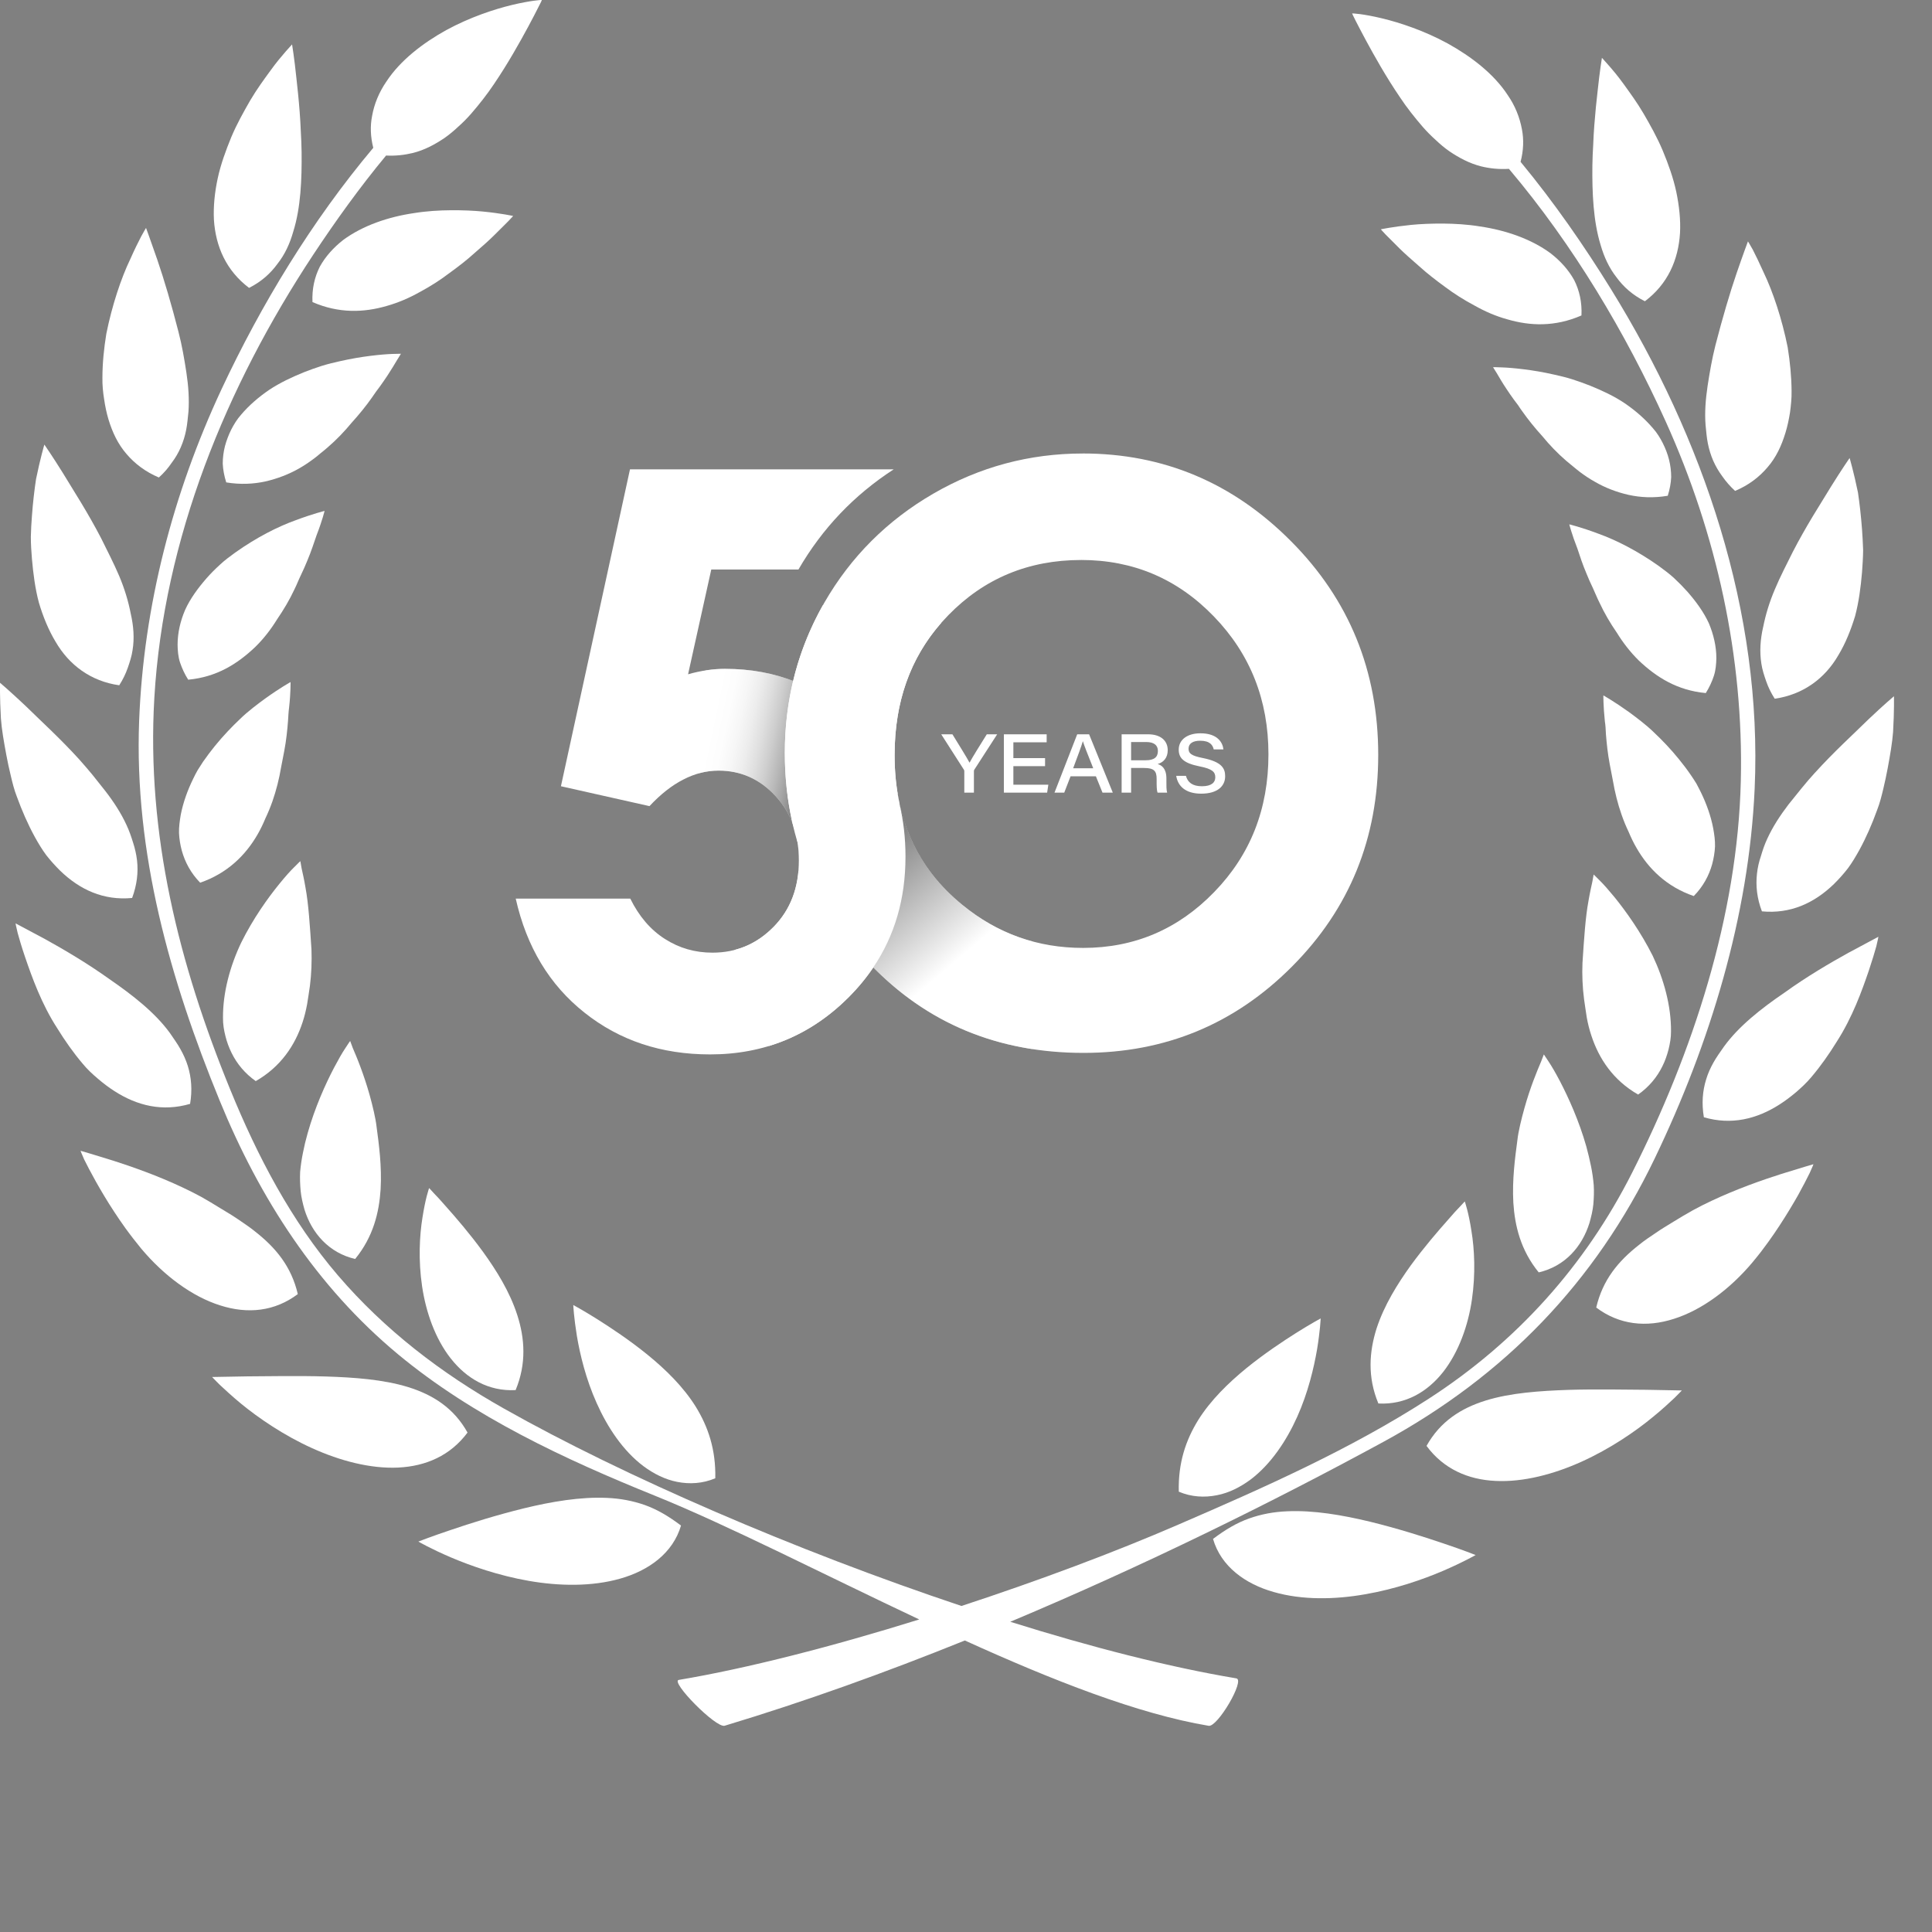 <?xml version="1.0" encoding="UTF-8"?>
<svg xmlns="http://www.w3.org/2000/svg" xmlns:xlink="http://www.w3.org/1999/xlink" viewBox="0 0 150 150">
  <rect x="0" y="0" width="150" height="150" fill="#808080" stroke="none"/>
  <defs>
    <style>
      .cls-1 {
        fill-rule: evenodd;
      }

      .cls-1, .cls-2 {
        fill: #fff;
      }

      .cls-3 {
        isolation: isolate;
      }

      .cls-4 {
        fill: url(#linear-gradient-2);
      }

      .cls-4, .cls-5 {
        mix-blend-mode: multiply;
        opacity: .5;
      }

      .cls-5 {
        fill: url(#linear-gradient);
      }
    </style>
    <linearGradient id="linear-gradient" x1="62.21" y1="60.25" x2="53.496" y2="58.429" gradientUnits="userSpaceOnUse">
      <stop offset="0" stop-color="#000"/>
      <stop offset=".009" stop-color="#050505"/>
      <stop offset=".108" stop-color="#3f3f3f"/>
      <stop offset=".209" stop-color="#727272"/>
      <stop offset=".311" stop-color="#9d9d9d"/>
      <stop offset=".413" stop-color="silver"/>
      <stop offset=".516" stop-color="#dcdcdc"/>
      <stop offset=".62" stop-color="#efefef"/>
      <stop offset=".726" stop-color="#fbfbfb"/>
      <stop offset=".835" stop-color="#fff"/>
    </linearGradient>
    <linearGradient id="linear-gradient-2" x1="67.194" y1="66.195" x2="77.031" y2="77.736" gradientUnits="userSpaceOnUse">
      <stop offset="0" stop-color="#000"/>
      <stop offset=".721" stop-color="#fff"/>
    </linearGradient>
  </defs>
  <g class="cls-3">
    <g id="Ebene_1" data-name="Ebene 1">
      <g>
        <g>
          <g>
            <path class="cls-2" d="M48.915,36.438h20.475c-3.083,1.997-5.552,4.591-7.397,7.776h-6.769l-1.802,8.137c.494-.144.988-.247,1.473-.319.483-.072.947-.103,1.389-.103,4.013,0,7.36,1.368,10.025,4.105,2.666,2.736,3.993,6.234,3.993,10.502,0,4.311-1.471,7.941-4.416,10.894-2.954,2.952-6.536,4.434-10.756,4.434-3.788,0-7.029-1.081-9.747-3.241-2.717-2.15-4.499-5.102-5.342-8.856h8.893c.68,1.377,1.575,2.427,2.697,3.137,1.112.711,2.336,1.06,3.684,1.06,1.864,0,3.448-.668,4.756-2.006,1.307-1.337,1.956-3.055,1.956-5.153,0-2.038-.608-3.703-1.822-5.01-1.214-1.307-2.687-1.965-4.416-1.965-.927,0-1.832.226-2.727.689-.896.452-1.77,1.142-2.635,2.068l-6.876-1.544,5.362-24.605Z"/>
            <path class="cls-5" d="M54.77,52.051c.043-.007.084-.012.126-.019.483-.072.947-.103,1.389-.103,4.013,0,7.36,1.368,10.025,4.105.435.447.835.914,1.199,1.401l-.64,10.202h-4.876c.024-.271.036-.549.036-.833,0-2.038-.608-3.703-1.822-5.01-1.214-1.307-2.687-1.965-4.416-1.965-.513,0-1.02.07-1.522.21l.501-7.988Z"/>
            <path class="cls-2" d="M84.062,35.208c6.269,0,11.662,2.273,16.171,6.81,4.518,4.536,6.772,10.071,6.772,16.593,0,6.47-2.223,11.942-6.68,16.417-4.446,4.475-9.85,6.718-16.201,6.718-6.66,0-12.186-2.305-16.582-6.903-4.405-4.598-6.608-10.06-6.608-16.386,0-4.228,1.03-8.126,3.078-11.685,2.049-3.55,4.868-6.367,8.45-8.445,3.592-2.078,7.462-3.117,11.6-3.117h0ZM83.939,43.478c-4.086,0-7.524,1.43-10.303,4.279-2.79,2.85-4.18,6.471-4.18,10.873,0,4.897,1.75,8.774,5.26,11.623,2.727,2.233,5.847,3.343,9.377,3.343,3.983,0,7.38-1.45,10.179-4.34,2.81-2.891,4.21-6.45,4.21-10.688,0-4.218-1.411-7.787-4.24-10.708-2.821-2.921-6.259-4.383-10.304-4.383h0Z"/>
            <path class="cls-4" d="M80.153,81.451c-4.918-.753-9.121-2.957-12.611-6.609-.456-.476-.889-.962-1.297-1.456v-11.749h3.453c.59,3.505,2.261,6.379,5.019,8.617,1.665,1.363,3.475,2.308,5.437,2.837v8.36Z"/>
            <path class="cls-1" d="M70.303,66.536c0-1.466-.156-2.841-.471-4.127l.001.003.015.002c-.261-1.185-.392-2.447-.392-3.784,0-4.099,1.204-7.519,3.621-10.272l-9.193-1.366c-1.047,1.866-1.816,3.824-2.306,5.873-.429,1.794-.645,3.657-.645,5.589,0,1.892.198,3.706.591,5.443.184.476.318.982.401,1.519.067.441.102.904.102,1.386,0,2.098-.648,3.816-1.956,5.153-.887.907-1.902,1.508-3.044,1.798l2.675,7.456c2.303-.699,4.363-1.961,6.185-3.782.729-.731,1.368-1.503,1.916-2.318,1.666-2.474,2.499-5.332,2.499-8.575h0ZM69.83,62.398c-.012-.049-.025-.098-.037-.146.012.048.025.097.037.146h0ZM69.784,62.216c-.013-.052-.027-.103-.04-.154.013.051.027.102.04.154h0ZM69.739,62.047c-.012-.046-.026-.093-.038-.139.012.046.026.093.038.139h0ZM69.691,61.871c-.015-.051-.029-.1-.044-.15.015.051.029.1.044.15h0ZM69.639,61.696c-.012-.044-.026-.088-.039-.13.013.043.027.086.039.13h0ZM69.59,61.531c-.016-.049-.031-.099-.047-.148.016.049.031.099.047.148h0ZM69.535,61.358c-.015-.044-.029-.088-.044-.131.015.044.029.088.044.131h0ZM69.481,61.196c-.017-.048-.034-.097-.051-.146.017.049.034.098.051.146h0ZM69.42,61.02c-.016-.043-.03-.084-.046-.126.016.042.03.083.046.126h0ZM69.364,60.864c-.018-.047-.036-.095-.054-.144.018.048.036.097.054.144h0ZM69.299,60.69c-.017-.043-.033-.084-.049-.127.017.043.033.084.049.127h0ZM69.24,60.539c-.018-.047-.037-.095-.057-.143.02.047.039.095.057.143h0ZM69.169,60.364c-.017-.04-.034-.082-.051-.123.017.042.034.083.051.123h0ZM69.108,60.217c-.02-.047-.04-.093-.061-.14.02.047.04.093.061.14h0ZM69.033,60.044c-.019-.043-.037-.084-.056-.126.019.042.037.083.056.126h0ZM68.968,59.899c-.021-.046-.043-.093-.064-.139.021.046.043.093.064.139h0ZM68.889,59.728c-.021-.044-.042-.088-.063-.13.021.043.042.086.063.13h0ZM68.821,59.587c-.022-.046-.045-.092-.067-.138.022.046.045.092.067.138h0ZM68.736,59.415c-.022-.044-.045-.086-.067-.13.022.044.045.086.067.13h0ZM68.666,59.277c-.024-.045-.047-.09-.072-.135.025.045.048.09.072.135h0ZM68.576,59.109c-.024-.045-.048-.09-.073-.134.025.044.049.089.073.134h0ZM68.498,58.967c-.022-.043-.047-.085-.071-.127.024.042.048.084.071.127h0ZM68.408,58.807c-.025-.044-.051-.088-.076-.131.026.044.052.088.076.131h0ZM68.324,58.661c-.024-.04-.048-.081-.072-.12.024.039.048.08.072.12h0ZM68.234,58.509c-.027-.043-.054-.086-.08-.129.026.043.053.086.08.129h0ZM68.142,58.361c-.024-.038-.048-.076-.072-.115.024.038.048.076.072.115h0ZM68.051,58.216c-.028-.043-.055-.085-.083-.127.028.042.055.084.083.127h0ZM67.953,58.068c-.025-.038-.049-.075-.075-.112.026.037.051.074.075.112h0ZM67.86,57.929c-.028-.043-.057-.084-.086-.126.029.042.058.083.086.126h0ZM67.757,57.778c-.026-.036-.051-.072-.076-.108.026.036.051.072.076.108h0ZM67.661,57.644c-.029-.042-.06-.082-.089-.123.029.042.06.082.089.123h0ZM67.554,57.494c-.027-.035-.053-.071-.08-.106.027.035.053.071.08.106h0ZM67.456,57.364c-.031-.04-.062-.081-.092-.121.03.04.061.081.092.121h0ZM67.341,57.215c-.027-.035-.054-.07-.082-.103.028.034.055.068.082.103h0ZM67.241,57.089c-.031-.04-.063-.08-.095-.119.033.039.064.079.095.119h0ZM67.122,56.942c-.029-.036-.057-.071-.086-.106.029.035.058.07.086.106h0ZM67.021,56.819c-.034-.039-.067-.08-.101-.119.034.039.067.08.101.119h0ZM66.896,56.674c-.031-.037-.063-.073-.094-.109.031.036.063.072.094.109h0ZM66.792,56.553c-.035-.039-.07-.077-.106-.117.036.039.071.077.106.117h0ZM66.663,56.409c-.034-.037-.067-.074-.101-.11.034.036.067.073.101.11h0ZM66.555,56.291c-.036-.038-.072-.076-.108-.114.036.038.072.076.108.114h0ZM66.419,56.147c-.036-.038-.072-.076-.109-.113.037.037.073.075.109.113h0Z"/>
          </g>
          <g>
            <path class="cls-2" d="M74.868,61.542v-1.671c0-.049-.013-.085-.041-.126l-1.75-2.733h.869c.453.74,1.117,1.798,1.328,2.204.213-.402.879-1.469,1.339-2.204h.807l-1.776,2.749c-.02.032-.029.055-.029.117v1.664h-.747Z"/>
            <path class="cls-2" d="M81.139,59.482h-2.461v1.44h2.715l-.094.62h-3.358v-4.53h3.321v.62h-2.585v1.23h2.461v.62Z"/>
            <path class="cls-2" d="M83.119,60.271l-.492,1.271h-.757l1.764-4.53h.924l1.84,4.53h-.8l-.513-1.271h-1.966ZM84.879,59.649c-.462-1.159-.699-1.757-.802-2.096h-.006c-.103.352-.376,1.102-.752,2.096h1.56Z"/>
            <path class="cls-2" d="M87.819,59.626v1.915h-.736v-4.53h2.059c.956,0,1.52.482,1.52,1.236,0,.575-.313.938-.782,1.073.295.087.679.323.679,1.119v.205c0,.324-.006.7.058.897h-.742c-.075-.197-.074-.531-.074-.955v-.122c0-.604-.202-.838-.972-.838h-1.01ZM87.819,59.027h1.131c.653,0,.949-.238.949-.721,0-.452-.305-.696-.913-.696h-1.168v1.417Z"/>
            <path class="cls-2" d="M92.075,60.236c.137.502.5.808,1.244.808.752,0,1.036-.302,1.036-.693,0-.417-.23-.654-1.226-.851-1.281-.254-1.613-.677-1.613-1.298,0-.772.667-1.269,1.686-1.269,1.32,0,1.728.71,1.784,1.251h-.752c-.078-.323-.279-.674-1.055-.674-.565,0-.9.215-.9.619,0,.364.21.546,1.093.721,1.494.299,1.749.805,1.749,1.423,0,.748-.577,1.347-1.859,1.347-1.234,0-1.818-.6-1.941-1.383h.754Z"/>
          </g>
        </g>
        <g>
          <path class="cls-2" d="M52.872,118.443c-.97-.734-1.861-1.252-2.806-1.592-.952-.332-1.922-.513-2.953-.555-2.053-.093-4.289.29-6.427.808-2.142.526-4.176,1.165-5.701,1.687-1.513.505-2.505.897-2.505.897,0,0,.97.563,2.523,1.226,1.556.663,3.713,1.418,6.062,1.826,2.331.407,4.881.457,7.098-.179,2.206-.625,4.085-1.978,4.71-4.118Z"/>
          <path class="cls-2" d="M46.329,108.943c.833,1.871,2.044,3.702,3.633,4.893.79.587,1.675,1.035,2.626,1.219.946.185,1.959.136,2.947-.282.049-2.239-.561-4.01-1.519-5.561-.964-1.542-2.325-2.877-3.734-4.025-1.409-1.144-2.855-2.1-3.941-2.784-1.089-.683-1.83-1.081-1.83-1.081,0,0,.006.244.049.663.04.418.113,1.017.229,1.737.241,1.431.698,3.352,1.54,5.221Z"/>
          <path class="cls-2" d="M30.924,113.941c2.144-.105,4.042-.926,5.375-2.718-1.062-1.903-2.681-2.931-4.616-3.531-1.934-.593-4.188-.752-6.406-.822-2.212-.066-4.408-.015-6.055-.009-1.693.033-2.752.049-2.752.049,0,0,.205.229.589.603.381.352.94.877,1.629,1.446,1.397,1.15,3.368,2.494,5.543,3.476,2.175.986,4.548,1.609,6.693,1.507Z"/>
          <path class="cls-2" d="M35.002,105.476c1.217,1.545,2.916,2.561,5.03,2.451.857-2.058.711-4.027.128-5.831-.579-1.801-1.611-3.453-2.651-4.893-1.05-1.44-2.114-2.669-2.898-3.549-.381-.442-.711-.795-.946-1.035-.216-.247-.351-.377-.351-.377,0,0-.073.22-.18.618-.104.398-.223.967-.333,1.666-.229,1.405-.329,3.327-.03,5.341.296,2.004,1.013,4.062,2.23,5.61Z"/>
          <path class="cls-2" d="M8.753,90.103c-1.519-.476-2.501-.757-2.501-.757,0,0,.092.25.284.676.204.415.512,1.008.903,1.707.394.697.869,1.507,1.428,2.356.277.424.573.859.887,1.295l.25.337.308.407c.217.271.433.543.647.813,1.775,2.116,3.969,3.732,6.125,4.411,2.157.693,4.249.47,6.037-.874-.5-2.141-1.705-3.599-3.331-4.871-.396-.325-.842-.615-1.284-.921-.445-.302-.921-.59-1.403-.877-.482-.304-.976-.593-1.482-.882-.482-.262-.952-.497-1.44-.726-1.928-.911-3.911-1.609-5.427-2.094Z"/>
          <path class="cls-2" d="M23.639,93.907c.574,1.85,1.91,3.369,3.935,3.839,1.415-1.73,1.861-3.621,1.977-5.406.101-1.789-.128-3.482-.32-4.904-.067-.603-.308-1.618-.531-2.413-.229-.819-.482-1.557-.711-2.172-.229-.621-.445-1.124-.595-1.473-.128-.355-.207-.557-.207-.557,0,0-.15.201-.378.563-.247.365-.537.88-.879,1.524-.671,1.284-1.482,3.082-2.044,5.073-.143.5-.265,1.01-.366,1.525-.098.479-.171.973-.217,1.473-.024.496-.006.99.04,1.49.049.494.165.967.296,1.437Z"/>
          <path class="cls-2" d="M6.426,82.593c.351.43.76.807,1.18,1.162.412.355.839.676,1.284.961,1.766,1.136,3.731,1.612,5.869.988.18-1.069.101-2.045-.18-2.951-.141-.447-.333-.883-.574-1.303-.229-.421-.525-.816-.796-1.222-1.15-1.597-2.923-2.977-4.71-4.207-1.736-1.243-3.563-2.314-4.96-3.087-1.428-.766-2.331-1.244-2.331-1.244,0,0,.043.271.161.735.122.458.314,1.106.58,1.888.531,1.55,1.272,3.636,2.504,5.535.592.958,1.254,1.9,1.971,2.744Z"/>
          <path class="cls-2" d="M17.984,81.756c.415.84,1.028,1.585,1.873,2.181,1.94-1.112,3.053-2.778,3.639-4.582.15-.453.26-.917.348-1.386.042-.229.079-.467.11-.699.031-.238.07-.476.107-.717.122-.958.152-1.913.122-2.829-.122-1.829-.229-3.554-.464-4.808-.104-.627-.223-1.141-.302-1.498-.061-.361-.098-.56-.098-.56,0,0-.18.163-.476.467-.311.302-.699.738-1.15,1.294-.909,1.113-2.041,2.704-2.959,4.551-.872,1.826-1.434,3.889-1.421,5.851-.006.496.073.964.189,1.418.113.458.275.9.482,1.316Z"/>
          <path class="cls-2" d="M2.704,64.982c.271.491.558.967.885,1.409.339.433.705.837,1.08,1.208,1.528,1.479,3.368,2.329,5.589,2.12.375-1.014.488-1.984.381-2.921-.055-.468-.161-.929-.308-1.383-.143-.458-.296-.912-.506-1.356-.409-.897-.976-1.774-1.632-2.626-.339-.423-.674-.847-1.006-1.266-.342-.415-.693-.822-1.05-1.222-1.452-1.6-3.06-3.064-4.173-4.158C.816,53.703.004,53.011.004,53.011c0,0-.03,1.107.067,2.774.058.831.229,1.798.421,2.834.095.519.211,1.052.342,1.594.128.537.259,1.09.47,1.627.393,1.081.857,2.15,1.4,3.142Z"/>
          <path class="cls-2" d="M15.538,68.533c2.114-.729,3.529-2.132,4.457-3.744.235-.406.433-.822.61-1.249.204-.429.384-.865.54-1.306.308-.882.531-1.777.677-2.651.168-.868.348-1.714.433-2.497.049-.392.079-.766.107-1.121.024-.355.037-.689.079-.995.137-1.214.116-2.015.116-2.015,0,0-.821.452-1.989,1.295-.29.209-.604.447-.933.706-.332.264-.671.547-.988.857-.653.614-1.327,1.325-1.964,2.106-.32.392-.622.801-.921,1.226-.14.213-.284.433-.418.653-.125.218-.241.444-.348.67-.44.898-.778,1.841-.964,2.796-.079.473-.147.952-.134,1.418.024.464.098.927.22,1.371.25.897.705,1.743,1.422,2.478Z"/>
          <path class="cls-2" d="M7.853,41.791c-.494-.952-1.028-1.879-1.547-2.744-.537-.871-1.019-1.656-1.422-2.32-.833-1.338-1.44-2.21-1.44-2.21,0,0-.314,1.054-.647,2.686-.125.83-.241,1.801-.317,2.853-.043.526-.073,1.069-.085,1.626,0,.559.037,1.133.085,1.708.101,1.145.247,2.305.54,3.398.326,1.1.753,2.138,1.296,3.037,1.049,1.81,2.742,3.07,4.942,3.38.287-.448.5-.895.662-1.353.156-.454.308-.912.372-1.373.152-.926.079-1.877-.143-2.844-.186-.964-.482-1.94-.897-2.922-.418-.982-.931-1.972-1.4-2.923Z"/>
          <path class="cls-2" d="M19.808,50.24c.668-.651,1.229-1.383,1.699-2.146.519-.758.982-1.539,1.348-2.325.195-.389.339-.778.524-1.155.18-.377.345-.744.488-1.103.302-.714.512-1.382.711-1.952.44-1.129.622-1.891.622-1.891,0,0-.906.22-2.254.726-1.379.494-3.035,1.335-4.683,2.506-.403.293-.83.605-1.193.949-.366.335-.723.691-1.052,1.068-.653.752-1.254,1.569-1.647,2.439-.372.871-.583,1.784-.583,2.703.006.454.043.914.186,1.368.156.454.357.906.638,1.344,2.23-.209,3.828-1.236,5.195-2.53Z"/>
          <path class="cls-2" d="M13.32,35.945c.296-.386.531-.793.717-1.22.186-.429.323-.874.415-1.338.092-.461.128-.943.18-1.425.067-.967,0-1.992-.162-3.046s-.339-2.097-.613-3.151c-.537-2.103-1.123-4.081-1.641-5.591-.522-1.512-.878-2.476-.878-2.476,0,0-.143.226-.369.644-.223.422-.522,1.028-.854,1.775-.711,1.478-1.416,3.588-1.861,5.802-.183,1.129-.302,2.283-.302,3.401-.012.557.043,1.123.131,1.666.079.548.189,1.072.339,1.576.308,1.011.729,1.907,1.397,2.681.659.773,1.489,1.394,2.514,1.83.397-.355.723-.734.988-1.129Z"/>
          <path class="cls-2" d="M30.839,27.938c.189-.299.29-.473.29-.473,0,0-.241,0-.656.015-.427.015-1.006.059-1.711.148-.705.087-1.525.223-2.422.427-.439.102-.915.211-1.367.355-.449.145-.912.305-1.376.491-.915.371-1.867.816-2.694,1.365-.818.56-1.571,1.205-2.187,1.934-.317.358-.558.753-.769,1.165-.201.407-.363.834-.482,1.275-.11.442-.171.897-.171,1.364.024.473.116.958.271,1.449,1.092.181,2.114.13,3.044-.075.921-.211,1.824-.557,2.62-1.013.403-.229.778-.485,1.144-.758.186-.136.357-.281.525-.425.18-.142.36-.287.531-.439.698-.597,1.318-1.251,1.867-1.916.586-.645,1.12-1.306,1.565-1.937.11-.154.214-.311.32-.462.116-.152.216-.297.326-.439.204-.287.396-.56.561-.81.336-.509.589-.942.769-1.241Z"/>
          <path class="cls-2" d="M19.338,22.352c.952-.482,1.656-1.115,2.199-1.861.577-.726.97-1.579,1.235-2.52.577-1.842.668-4.042.644-6.166-.006-.539-.031-1.072-.061-1.595-.018-.513-.052-1.019-.088-1.507-.073-.982-.171-1.897-.259-2.681-.159-1.545-.332-2.575-.332-2.575,0,0-.18.201-.488.544-.302.35-.735.853-1.205,1.51-.476.653-1.031,1.406-1.553,2.289-.506.882-1.043,1.832-1.477,2.864-.424,1.039-.814,2.1-1.049,3.188-.235,1.091-.345,2.178-.296,3.211.134,2.091.958,3.961,2.73,5.299Z"/>
          <path class="cls-2" d="M34.853,21.23c.717-.519,1.397-1.043,1.977-1.572.601-.519,1.144-.998,1.577-1.432.433-.439.808-.792,1.055-1.051.247-.253.378-.407.378-.407,0,0-.921-.205-2.361-.346-.717-.068-1.543-.105-2.459-.099-.915.006-1.904.064-2.88.223-1.983.29-3.978.964-5.506,2.094-.741.584-1.363,1.27-1.803,2.063-.409.81-.619,1.736-.57,2.75,2.053.895,3.993.816,5.759.302.903-.253,1.757-.624,2.547-1.068.808-.433,1.587-.924,2.285-1.457Z"/>
          <path class="cls-2" d="M30.906,105.149c5.839,4.844,12.959,8.158,19.944,10.979,5.717,2.312,13.05,6.087,20.52,9.606-6.714,2.091-13.34,3.799-18.666,4.693-.698.111,2.886,3.763,3.56,3.558,6.183-1.862,12.461-4.121,18.647-6.618,6.76,3.072,13.434,5.704,18.931,6.624.692.114,2.843-3.564,2.15-3.682-5.207-.871-11.256-2.419-17.555-4.394,10.375-4.356,20.362-9.286,28.998-13.985,9.374-5.108,16.411-12.356,21.039-21.994,4.289-8.923,7.312-18.791,7.757-28.702.616-13.729-3.993-27.193-11.143-38.765-2.093-3.386-4.435-6.766-7.031-9.905.229-.871.259-1.717.107-2.515-.174-.946-.543-1.856-1.107-2.669-1.086-1.662-2.849-3-4.652-4.001-1.815-.991-3.7-1.617-5.109-1.955-.711-.174-1.293-.27-1.699-.328-.204-.024-.366-.043-.469-.049-.095-.006-.15-.006-.15-.006,0,0,.018.049.061.142.052.092.113.235.205.413.186.365.451.877.787,1.502.671,1.242,1.586,2.875,2.669,4.466.531.804,1.141,1.566,1.766,2.292.314.358.65.698,1.001,1.011.339.323.692.621,1.07.883.76.513,1.556.936,2.453,1.165.677.166,1.394.241,2.163.194,4.984,5.895,9.063,12.742,12.171,19.613,3.953,8.752,6.061,18.289,5.832,27.899-.241,10.477-3.737,21.114-8.435,30.419-3.658,7.242-8.983,13.149-15.792,17.554-6.092,3.937-12.772,6.89-19.413,9.763-4.975,2.157-10.881,4.365-16.869,6.33-12.827-4.284-26.231-10.08-35.522-15.327-4.856-2.736-9.249-6.095-12.888-10.339-3.633-4.239-6.254-9.269-8.355-14.409-3.99-9.748-6.519-19.837-5.9-30.428.723-12.348,5.573-24.16,12.333-34.403,1.736-2.623,3.615-5.241,5.659-7.705.735.037,1.428-.041,2.089-.201.894-.226,1.687-.648,2.453-1.165.369-.262.729-.558,1.068-.88.354-.311.686-.651,1.001-1.01.631-.729,1.229-1.488,1.769-2.295,1.08-1.591,1.995-3.229,2.663-4.467.333-.621.604-1.141.784-1.505.092-.179.162-.317.211-.414.037-.09.055-.139.055-.139,0,0-.049,0-.147.003-.107.006-.262.027-.464.052-.409.056-.998.159-1.699.328-1.409.34-3.295.964-5.113,1.955-1.803,1.002-3.563,2.337-4.652,4.004-.561.816-.939,1.725-1.104,2.663-.156.786-.125,1.617.092,2.472-4.771,5.669-8.718,12.197-11.778,18.735-3.773,8.082-6.055,16.825-6.4,25.753-.39,10.254,2.398,20.081,6.253,29.486,3.093,7.565,7.52,14.445,13.852,19.698Z"/>
          <path class="cls-2" d="M105.99,123.779c2.343-.403,4.5-1.156,6.058-1.823,1.55-.668,2.52-1.223,2.52-1.223,0,0-.988-.397-2.507-.903-1.522-.519-3.554-1.162-5.698-1.687-2.145-.516-4.374-.901-6.428-.807-1.031.041-2.007.22-2.953.557-.952.337-1.833.859-2.803,1.588.622,2.144,2.501,3.497,4.707,4.121,2.218.641,4.765.59,7.104.177Z"/>
          <path class="cls-2" d="M94.468,116.091c.946-.178,1.821-.627,2.62-1.214,1.586-1.196,2.797-3.022,3.633-4.89.839-1.87,1.29-3.795,1.537-5.228.119-.72.186-1.319.229-1.736.037-.416.049-.66.049-.66,0,0-.741.398-1.827,1.077-1.089.687-2.529,1.641-3.944,2.788-1.403,1.149-2.773,2.483-3.737,4.025-.958,1.551-1.565,3.32-1.507,5.561.976.416,1.995.467,2.947.277Z"/>
          <path class="cls-2" d="M121.773,107.91c-2.218.075-4.481.229-6.409.822-1.934.599-3.551,1.632-4.609,3.528,1.324,1.792,3.227,2.623,5.369,2.719,2.144.105,4.518-.519,6.692-1.505,2.175-.986,4.146-2.323,5.537-3.478.698-.566,1.254-1.088,1.638-1.446.381-.374.586-.596.586-.596,0,0-1.061-.018-2.749-.051-1.65-.009-3.843-.058-6.055.006Z"/>
          <path class="cls-2" d="M107.018,108.967c2.105.111,3.81-.905,5.03-2.45,1.208-1.548,1.94-3.606,2.23-5.61.296-2.015.198-3.94-.037-5.343-.107-.7-.229-1.266-.335-1.667-.104-.397-.18-.619-.18-.619,0,0-.128.131-.351.378-.235.241-.561.592-.94,1.037-.784.883-1.845,2.108-2.898,3.546-1.037,1.443-2.068,3.093-2.657,4.894-.574,1.81-.723,3.775.137,5.833Z"/>
          <path class="cls-2" d="M136.089,97.975c.223-.265.439-.537.65-.808l.308-.415.247-.334c.314-.432.61-.868.885-1.29.555-.847,1.037-1.656,1.434-2.355.387-.702.689-1.29.894-1.708.198-.425.29-.677.29-.677,0,0-.982.285-2.507.761-1.507.479-3.49,1.18-5.418,2.088-.488.229-.964.467-1.44.729-.507.287-1.007.578-1.483.874-.482.295-.958.578-1.403.888-.445.299-.891.593-1.287.92-1.623,1.268-2.828,2.726-3.328,4.87,1.785,1.341,3.88,1.57,6.037.874,2.148-.677,4.35-2.296,6.122-4.416Z"/>
          <path class="cls-2" d="M123.164,89.022c-.564-1.992-1.379-3.787-2.047-5.073-.339-.645-.638-1.158-.879-1.522-.235-.361-.375-.563-.375-.563,0,0-.079.201-.211.551-.149.354-.366.859-.595,1.476-.232.621-.482,1.356-.708,2.172-.223.793-.47,1.813-.534,2.416-.189,1.417-.418,3.113-.32,4.902.116,1.786.561,3.681,1.971,5.407,2.034-.473,3.362-1.989,3.941-3.844.131-.467.25-.942.299-1.437.043-.497.061-.991.031-1.489-.043-.5-.113-.995-.211-1.473-.104-.515-.229-1.026-.363-1.524Z"/>
          <path class="cls-2" d="M145.679,73.464c.116-.464.159-.734.159-.734,0,0-.9.479-2.328,1.246-1.397.772-3.227,1.841-4.957,3.089-1.797,1.223-3.566,2.611-4.713,4.205-.281.401-.57.801-.805,1.22-.235.421-.433.853-.567,1.304-.284.904-.36,1.882-.18,2.95,2.132.622,4.103.143,5.872-.991.442-.281.869-.605,1.29-.958.406-.355.821-.735,1.175-1.161.717-.843,1.382-1.786,1.971-2.744,1.229-1.904,1.97-3.985,2.501-5.537.259-.778.457-1.433.583-1.89Z"/>
          <path class="cls-2" d="M127.184,84.981c.848-.596,1.464-1.347,1.879-2.187.211-.415.363-.859.482-1.313.11-.458.198-.924.192-1.418.012-1.962-.552-4.022-1.422-5.857-.927-1.843-2.059-3.43-2.959-4.542-.458-.557-.842-.995-1.15-1.298-.296-.302-.476-.47-.476-.47,0,0-.043.205-.101.563-.079.359-.195.871-.302,1.502-.235,1.254-.345,2.971-.464,4.803-.037.918,0,1.873.125,2.828.037.244.073.482.104.717s.07.468.107.703c.085.47.201.931.351,1.382.589,1.805,1.693,3.473,3.633,4.588Z"/>
          <path class="cls-2" d="M140.921,59.984c-.366.398-.717.81-1.055,1.226-.336.415-.674.837-1.016,1.261-.653.856-1.217,1.73-1.629,2.625-.211.445-.366.903-.5,1.358-.156.456-.262.917-.311,1.387-.104.936,0,1.906.385,2.916,2.212.21,4.06-.639,5.585-2.116.375-.368.741-.776,1.08-1.211.33-.439.607-.915.885-1.409.543-.988,1.007-2.057,1.397-3.142.211-.534.345-1.088.476-1.632.128-.537.241-1.07.339-1.588.192-1.034.36-2.001.421-2.832.098-1.669.067-2.771.067-2.771,0,0-.814.686-1.958,1.774-1.11,1.094-2.718,2.555-4.164,4.155Z"/>
          <path class="cls-2" d="M132.931,67.096c.122-.449.198-.909.223-1.371.012-.47-.055-.946-.143-1.422-.18-.949-.519-1.894-.958-2.796-.11-.226-.229-.448-.345-.668-.131-.22-.277-.435-.421-.648-.29-.427-.604-.84-.921-1.229-.634-.786-1.309-1.493-1.964-2.108-.314-.308-.656-.593-.988-.856-.326-.256-.643-.497-.933-.708-1.175-.841-1.995-1.298-1.995-1.298,0,0-.012.804.116,2.021.052.307.064.636.082.991.031.355.061.729.11,1.12.088.781.265,1.627.433,2.498.15.872.366,1.771.68,2.654.152.436.332.876.537,1.304.18.427.378.847.613,1.248.924,1.611,2.333,3.016,4.447,3.742.723-.738,1.18-1.582,1.428-2.474Z"/>
          <path class="cls-2" d="M136.891,48.678c-.223.967-.284,1.911-.14,2.842.067.464.216.918.375,1.374.156.454.378.909.662,1.354,2.199-.313,3.899-1.569,4.942-3.38.546-.903.964-1.937,1.3-3.037.29-1.095.439-2.247.537-3.4.043-.574.079-1.151.086-1.711-.018-.555-.049-1.1-.086-1.621-.079-1.054-.192-2.027-.314-2.855-.335-1.631-.65-2.684-.65-2.684,0,0-.604.868-1.44,2.212-.409.662-.891,1.449-1.422,2.317-.519.863-1.049,1.792-1.543,2.747-.47.946-.988,1.937-1.397,2.916-.421.985-.717,1.963-.909,2.927Z"/>
          <path class="cls-2" d="M132.678,48.396c-.397-.868-.995-1.687-1.65-2.437-.333-.374-.687-.735-1.05-1.072-.366-.34-.793-.648-1.193-.946-1.65-1.17-3.307-2.01-4.692-2.507-1.339-.505-2.254-.723-2.254-.723,0,0,.192.766.632,1.887.189.572.406,1.243.711,1.955.141.355.308.726.488,1.1.177.378.326.773.525,1.159.363.782.82,1.567,1.345,2.326.47.761,1.034,1.493,1.699,2.148,1.367,1.292,2.968,2.314,5.198,2.524.271-.439.482-.886.628-1.338.149-.458.18-.918.192-1.374,0-.915-.216-1.83-.579-2.701Z"/>
          <path class="cls-2" d="M135.711,18.74s-.363.964-.882,2.474c-.519,1.512-1.101,3.488-1.644,5.596-.266,1.049-.445,2.097-.607,3.148-.158,1.055-.235,2.082-.158,3.046.049.482.085.964.177,1.425.095.467.229.911.415,1.338.186.423.421.831.711,1.22.271.392.601.772.988,1.127,1.034-.435,1.861-1.057,2.516-1.829.671-.772,1.086-1.671,1.394-2.681.156-.503.266-1.03.354-1.576.073-.544.134-1.109.122-1.662-.006-1.121-.122-2.28-.302-3.404-.445-2.218-1.156-4.329-1.861-5.799-.333-.747-.634-1.359-.851-1.783-.229-.413-.372-.639-.372-.639Z"/>
          <path class="cls-2" d="M129.1,34.406c-.211-.41-.452-.808-.772-1.164-.619-.726-1.367-1.376-2.187-1.934-.824-.557-1.775-.995-2.688-1.365-.464-.183-.927-.349-1.379-.493-.451-.145-.927-.259-1.373-.357-.888-.205-1.711-.337-2.416-.424-.704-.087-1.284-.133-1.705-.145-.427-.021-.659-.018-.659-.018,0,0,.098.172.29.47.18.302.424.735.766,1.241.168.253.351.525.561.81.107.142.216.29.33.438.097.154.207.31.32.467.445.63.97,1.289,1.562,1.937.546.668,1.168,1.319,1.861,1.916.174.151.36.296.531.438.174.149.348.285.531.427.36.271.742.525,1.144.75.79.461,1.699.813,2.626,1.021.927.206,1.94.256,3.041.07.152-.488.247-.973.266-1.449,0-.464-.058-.92-.168-1.359-.11-.442-.278-.868-.482-1.276Z"/>
          <path class="cls-2" d="M127.709,23.389c1.775-1.335,2.596-3.203,2.727-5.294.055-1.033-.064-2.12-.293-3.214-.235-1.088-.616-2.148-1.049-3.188-.433-1.03-.97-1.981-1.482-2.864-.513-.88-1.077-1.638-1.543-2.289-.47-.654-.903-1.159-1.214-1.512-.302-.345-.482-.54-.482-.54,0,0-.171,1.033-.333,2.573-.092.786-.186,1.702-.259,2.679-.037.493-.067.996-.085,1.512-.031.521-.058,1.057-.064,1.594-.024,2.123.07,4.323.638,6.17.271.94.662,1.786,1.235,2.515.543.747,1.254,1.38,2.206,1.859Z"/>
          <path class="cls-2" d="M120.412,19.683c-1.525-1.135-3.52-1.81-5.506-2.102-.976-.16-1.964-.215-2.88-.223-.912-.003-1.742.032-2.459.102-1.44.147-2.358.343-2.358.343,0,0,.128.154.375.412.247.26.625.609,1.049,1.05.439.436.991.915,1.583,1.434.58.524,1.26,1.054,1.971,1.572.705.528,1.482,1.023,2.294,1.452.796.449,1.641.822,2.544,1.069,1.766.519,3.7.599,5.759-.3.049-1.016-.156-1.94-.568-2.751-.439-.792-1.065-1.478-1.806-2.058Z"/>
        </g>
      </g>
    </g>
  </g>
</svg>